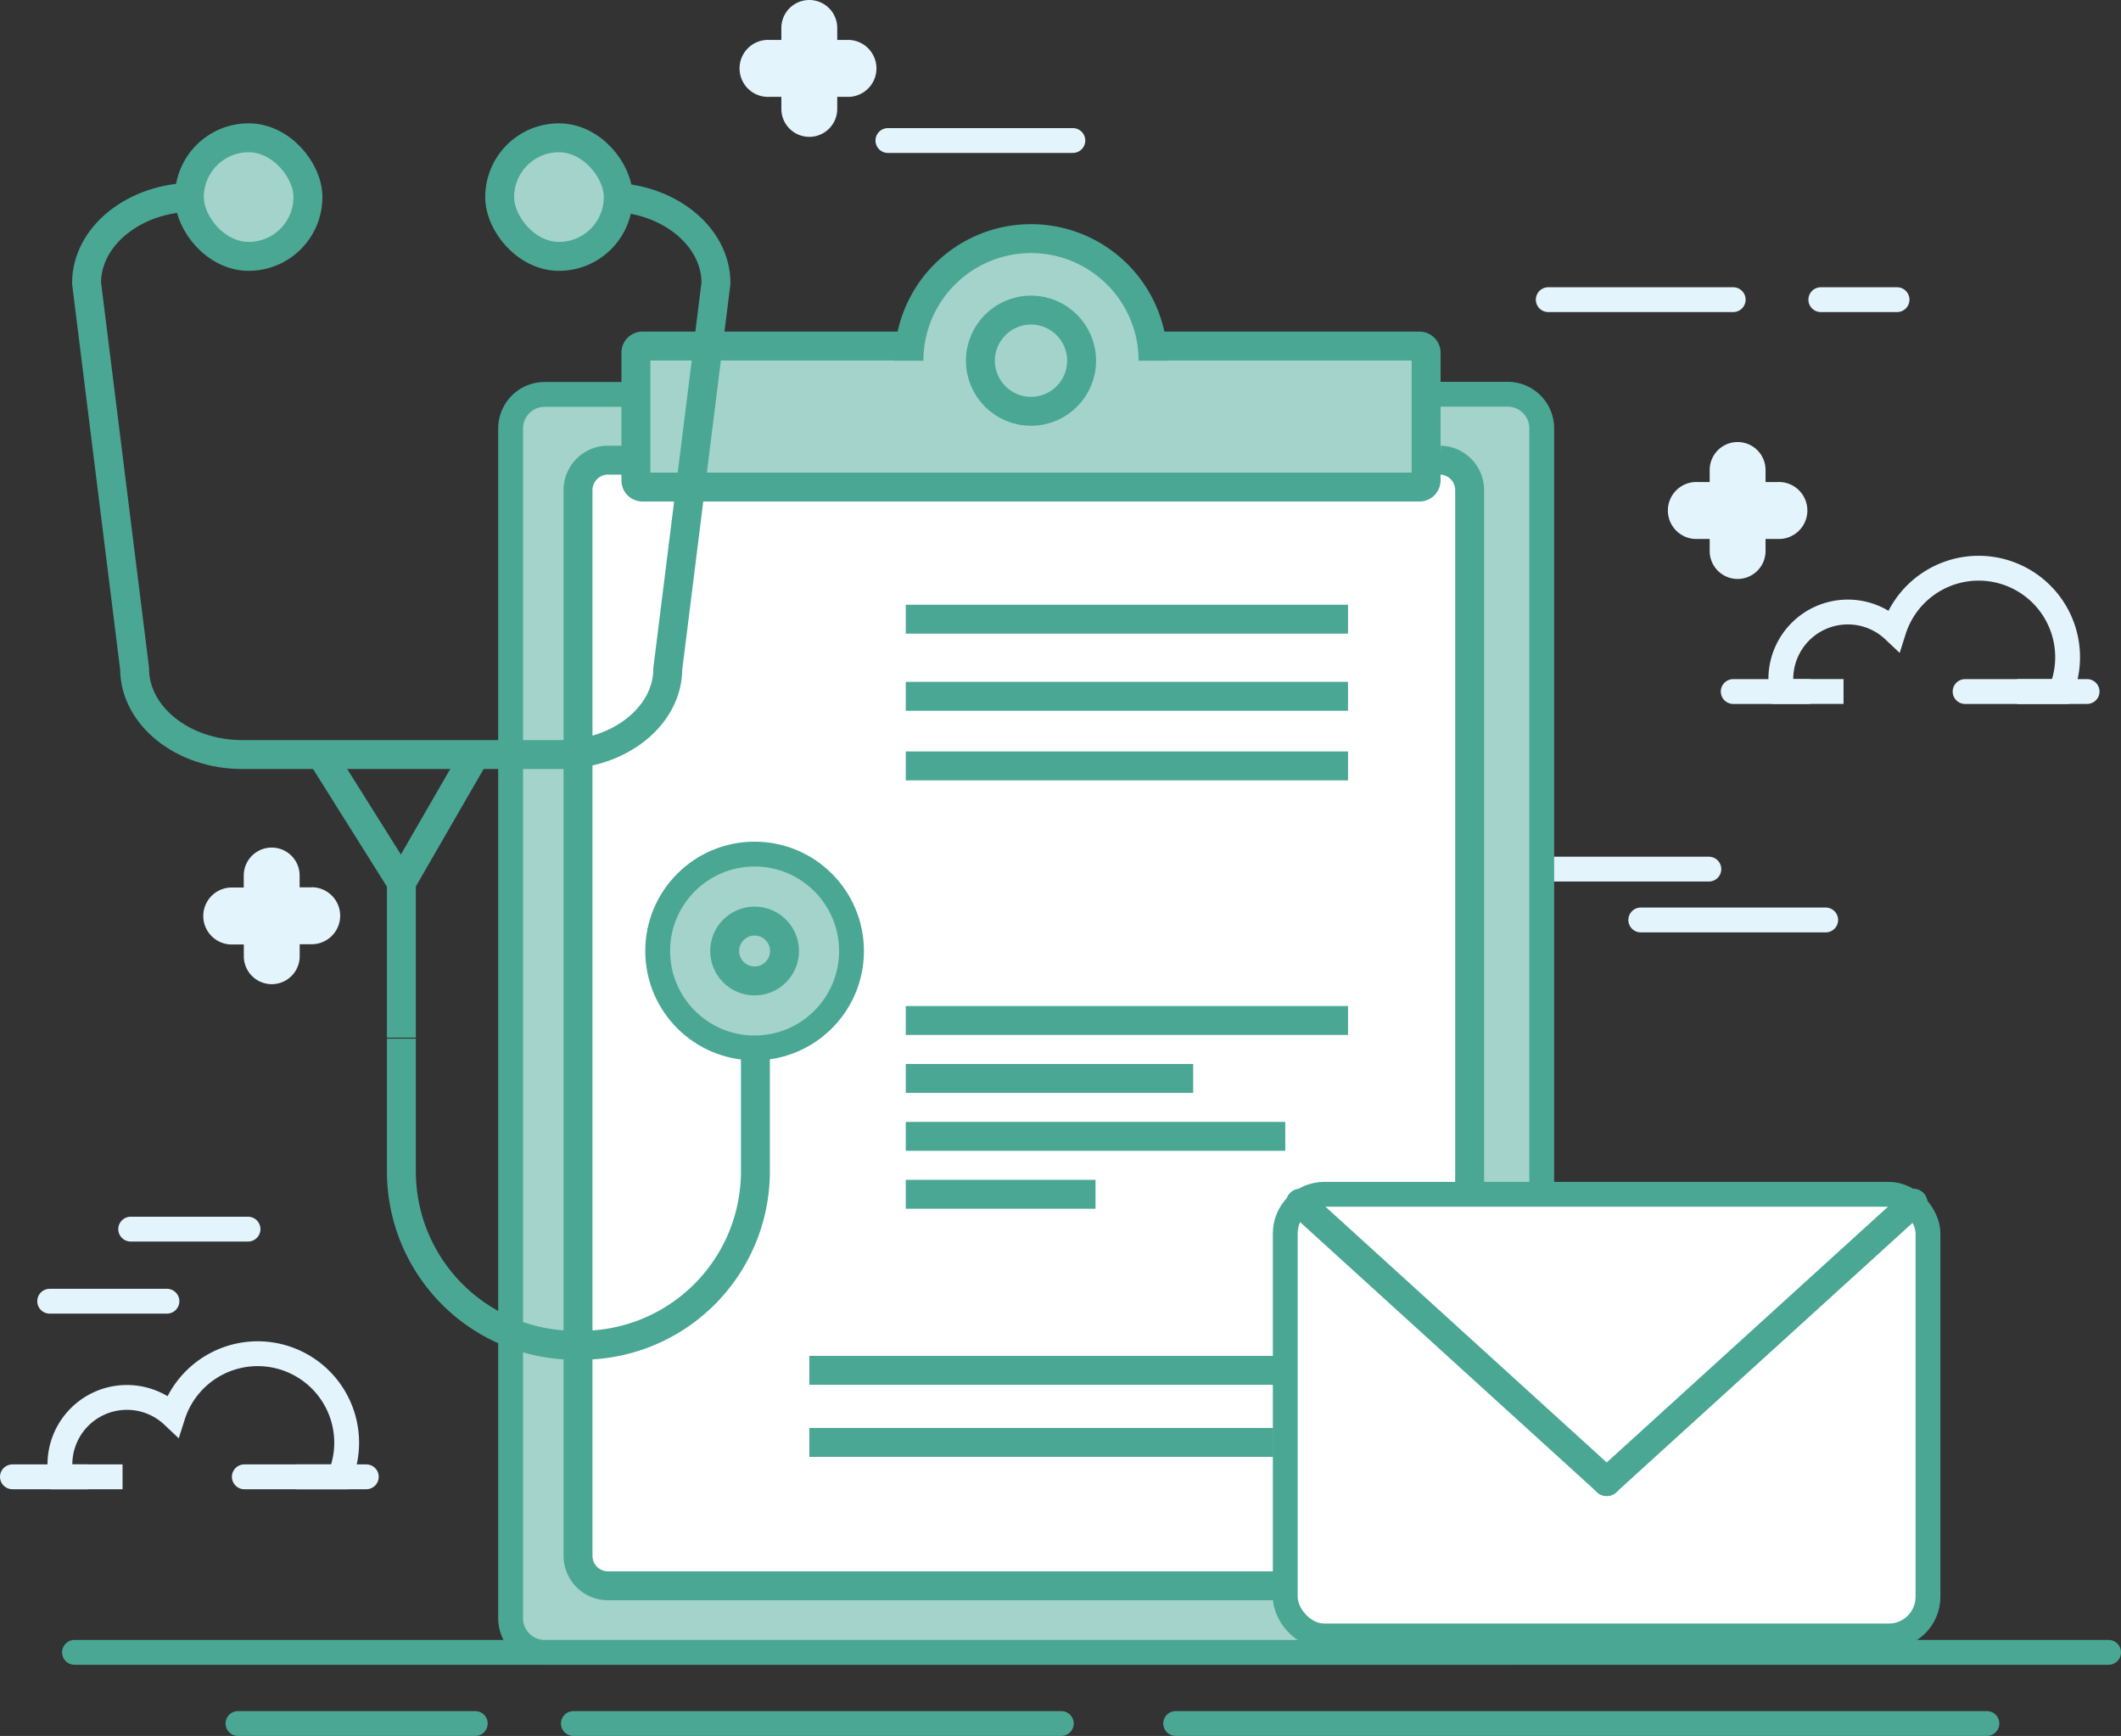 <svg xmlns="http://www.w3.org/2000/svg" viewBox="0 0 341.62 279.57"><rect x="0" y="0" width="341.62" height="279.57" fill="#333333" stroke="none"/><title>birmingham-doctors-clipboard-icon</title><g id="Layer_2" data-name="Layer 2"><g id="Layer_1-2" data-name="Layer 1"><line x1="245.44" y1="139.97" x2="275.24" y2="139.97" style="fill:none;stroke:#e3f4fc;stroke-linecap:round;stroke-miterlimit:10;stroke-width:4px"/><line x1="264.27" y1="148.16" x2="294.06" y2="148.16" style="fill:none;stroke:#e3f4fc;stroke-linecap:round;stroke-miterlimit:10;stroke-width:4px"/><line x1="8" y1="209.56" x2="26.89" y2="209.56" style="fill:none;stroke:#e3f4fc;stroke-linecap:round;stroke-miterlimit:10;stroke-width:4px"/><line x1="21.05" y1="197.95" x2="39.95" y2="197.95" style="fill:none;stroke:#e3f4fc;stroke-linecap:round;stroke-miterlimit:10;stroke-width:4px"/><line x1="249.37" y1="48.26" x2="279.16" y2="48.26" style="fill:none;stroke:#e3f4fc;stroke-linecap:round;stroke-miterlimit:10;stroke-width:4px"/><line x1="143.01" y1="22.63" x2="172.8" y2="22.63" style="fill:none;stroke:#e3f4fc;stroke-linecap:round;stroke-miterlimit:10;stroke-width:4px"/><line x1="293.27" y1="48.26" x2="305.55" y2="48.26" style="fill:none;stroke:#e3f4fc;stroke-linecap:round;stroke-miterlimit:10;stroke-width:4px"/><line x1="12" y1="266.11" x2="339.62" y2="266.11" style="fill:none;stroke:#4aa794;stroke-linecap:round;stroke-linejoin:round;stroke-width:4px"/><path d="M102.42,63.52H87.68A5.49,5.49,0,0,0,82.24,69V260.61a5.49,5.49,0,0,0,5.44,5.5h155.2a5.49,5.49,0,0,0,5.44-5.5V69a5.49,5.49,0,0,0-5.44-5.51H229.7" style="fill:#a3d3ca;stroke:#4aa794;stroke-linecap:round;stroke-linejoin:round;stroke-width:4px"/><line x1="189.36" y1="277.57" x2="320.02" y2="277.57" style="fill:none;stroke:#4aa794;stroke-linecap:round;stroke-linejoin:round;stroke-width:4px"/><line x1="92.35" y1="277.57" x2="170.94" y2="277.57" style="fill:none;stroke:#4aa794;stroke-linecap:round;stroke-linejoin:round;stroke-width:4px"/><line x1="38.33" y1="277.57" x2="76.55" y2="277.57" style="fill:none;stroke:#4aa794;stroke-linecap:round;stroke-linejoin:round;stroke-width:4px"/><path d="M102.79,74.11h-5A4.83,4.83,0,0,0,93.1,79V250.47a4.83,4.83,0,0,0,4.71,4.92H232a4.83,4.83,0,0,0,4.71-4.92V79A4.83,4.83,0,0,0,232,74.11" style="fill:#fff;stroke:#4aa794;stroke-miterlimit:10;stroke-width:4.657px"/><line x1="145.89" y1="99.72" x2="217.12" y2="99.72" style="fill:none;stroke:#4aa794;stroke-miterlimit:10;stroke-width:4.657px"/><line x1="145.89" y1="112.14" x2="217.12" y2="112.14" style="fill:none;stroke:#4aa794;stroke-miterlimit:10;stroke-width:4.657px"/><line x1="145.89" y1="123.35" x2="217.12" y2="123.35" style="fill:none;stroke:#4aa794;stroke-miterlimit:10;stroke-width:4.657px"/><line x1="145.89" y1="164.35" x2="217.12" y2="164.35" style="fill:none;stroke:#4aa794;stroke-miterlimit:10;stroke-width:4.657px"/><line x1="145.89" y1="173.68" x2="192.18" y2="173.68" style="fill:none;stroke:#4aa794;stroke-miterlimit:10;stroke-width:4.657px"/><line x1="145.89" y1="183.01" x2="207.01" y2="183.01" style="fill:none;stroke:#4aa794;stroke-miterlimit:10;stroke-width:4.657px"/><line x1="145.89" y1="192.34" x2="176.45" y2="192.34" style="fill:none;stroke:#4aa794;stroke-miterlimit:10;stroke-width:4.657px"/><line x1="130.36" y1="220.69" x2="217.12" y2="220.69" style="fill:none;stroke:#4aa794;stroke-miterlimit:10;stroke-width:4.657px"/><line x1="130.36" y1="232.3" x2="205.08" y2="232.3" style="fill:none;stroke:#4aa794;stroke-miterlimit:10;stroke-width:4.657px"/><path d="M185.72,55.73h42.91a1.08,1.08,0,0,1,1.07,1.07V77.37a1.08,1.08,0,0,1-1.07,1.07H103.49a1.07,1.07,0,0,1-1.07-1.07V56.8a1.07,1.07,0,0,1,1.07-1.07H146.4" style="fill:#a3d3ca;stroke:#4aa794;stroke-miterlimit:10;stroke-width:4.657px"/><path d="M146.4,58.09a19.66,19.66,0,1,1,39.32,0" style="fill:#a3d3ca;stroke:#4aa794;stroke-miterlimit:10;stroke-width:4.657px"/><circle cx="166.06" cy="58.09" r="8.15" style="fill:none;stroke:#4aa794;stroke-miterlimit:10;stroke-width:4.657px"/><path d="M98,31.76c9.53,0,17.32,6.22,17.32,13.82l-7.76,62.12c0,7.6-7.79,13.82-17.32,13.82H39c-9.52,0-17.32-6.22-17.32-13.82L13.94,45.58c0-7.6,7.8-13.82,17.32-13.82" style="fill:none;stroke:#4aa794;stroke-miterlimit:10;stroke-width:4.657px"/><rect x="30.5" y="22.19" width="19.1" height="19.1" rx="9.55" ry="9.55" style="fill:#a3d3ca;stroke:#4aa794;stroke-miterlimit:10;stroke-width:4.657px"/><rect x="80.48" y="22.19" width="19.1" height="19.1" rx="9.55" ry="9.55" style="fill:#a3d3ca;stroke:#4aa794;stroke-miterlimit:10;stroke-width:4.657px"/><path d="M121.67,167.28v21.5a28,28,0,0,1-27.88,27.87H92.52a28,28,0,0,1-27.87-27.87v-21.5" style="fill:none;stroke:#4aa794;stroke-miterlimit:10;stroke-width:4.657px"/><circle cx="121.54" cy="153.16" r="15.61" style="fill:#a3d3ca;stroke:#4aa794;stroke-linecap:round;stroke-linejoin:round;stroke-width:4px"/><circle cx="121.54" cy="153.16" r="4.82" style="fill:none;stroke:#4aa794;stroke-miterlimit:10;stroke-width:4.657px"/><polyline points="51.71 121.52 64.65 142.13 64.65 167.11" style="fill:none;stroke:#4aa794;stroke-miterlimit:10;stroke-width:4.657px"/><line x1="76.55" y1="121.52" x2="64.65" y2="142.13" style="fill:none;stroke:#4aa794;stroke-miterlimit:10;stroke-width:4.657px"/><rect x="207.01" y="192.34" width="103.52" height="71.13" rx="6.3" ry="6.3" style="fill:#fff;stroke:#4aa794;stroke-linecap:round;stroke-linejoin:round;stroke-width:4px"/><line x1="258.77" y1="238.64" x2="308.17" y2="193.73" style="fill:#fff;stroke:#4aa794;stroke-linecap:round;stroke-linejoin:round;stroke-width:4.585px"/><line x1="258.8" y1="238.64" x2="209.41" y2="193.73" style="fill:#fff;stroke:#4aa794;stroke-linecap:round;stroke-linejoin:round;stroke-width:4.585px"/><path d="M324.91,111.37h7a14.33,14.33,0,0,0-13.21-19.86,14.34,14.34,0,0,0-13.67,10,10.79,10.79,0,0,0-18.2,7.85,11,11,0,0,0,.19,2h9.91" style="fill:none;stroke:#e3f4fc;stroke-miterlimit:10;stroke-width:4px"/><line x1="279.16" y1="111.37" x2="291.16" y2="111.37" style="fill:none;stroke:#e3f4fc;stroke-linecap:round;stroke-miterlimit:10;stroke-width:4px"/><line x1="316.51" y1="111.37" x2="336.16" y2="111.37" style="fill:none;stroke:#e3f4fc;stroke-linecap:round;stroke-miterlimit:10;stroke-width:4px"/><path d="M47.74,237.84h7A14.33,14.33,0,1,0,27.85,228a10.79,10.79,0,0,0-18.2,7.84,11,11,0,0,0,.19,2h9.9" style="fill:none;stroke:#e3f4fc;stroke-miterlimit:10;stroke-width:4px"/><line x1="2" y1="237.84" x2="14" y2="237.84" style="fill:none;stroke:#e3f4fc;stroke-linecap:round;stroke-miterlimit:10;stroke-width:4px"/><line x1="39.35" y1="237.84" x2="59" y2="237.84" style="fill:none;stroke:#e3f4fc;stroke-linecap:round;stroke-miterlimit:10;stroke-width:4px"/><path d="M286.3,77.63h-1.93V75.69a4.5,4.5,0,0,0-9,0v1.94h-1.93a4.59,4.59,0,1,0,0,9.17h1.93v1.94a4.5,4.5,0,0,0,9,0V86.8h1.93a4.59,4.59,0,1,0,0-9.17Z" style="fill:#e3f4fc"/><path d="M50.19,142.91H48.26V141a4.5,4.5,0,1,0-9,0v1.93H37.33a4.59,4.59,0,1,0,0,9.18h1.94V154a4.5,4.5,0,1,0,9,0v-1.93h1.93a4.59,4.59,0,0,0,0-9.18Z" style="fill:#e3f4fc"/><path d="M136.79,6.43h-1.94V4.5a4.5,4.5,0,1,0-9,0V6.43h-1.93a4.59,4.59,0,1,0,0,9.17h1.93v1.94a4.5,4.5,0,1,0,9,0V15.6h1.94a4.59,4.59,0,0,0,0-9.17Z" style="fill:#e3f4fc"/></g></g></svg>